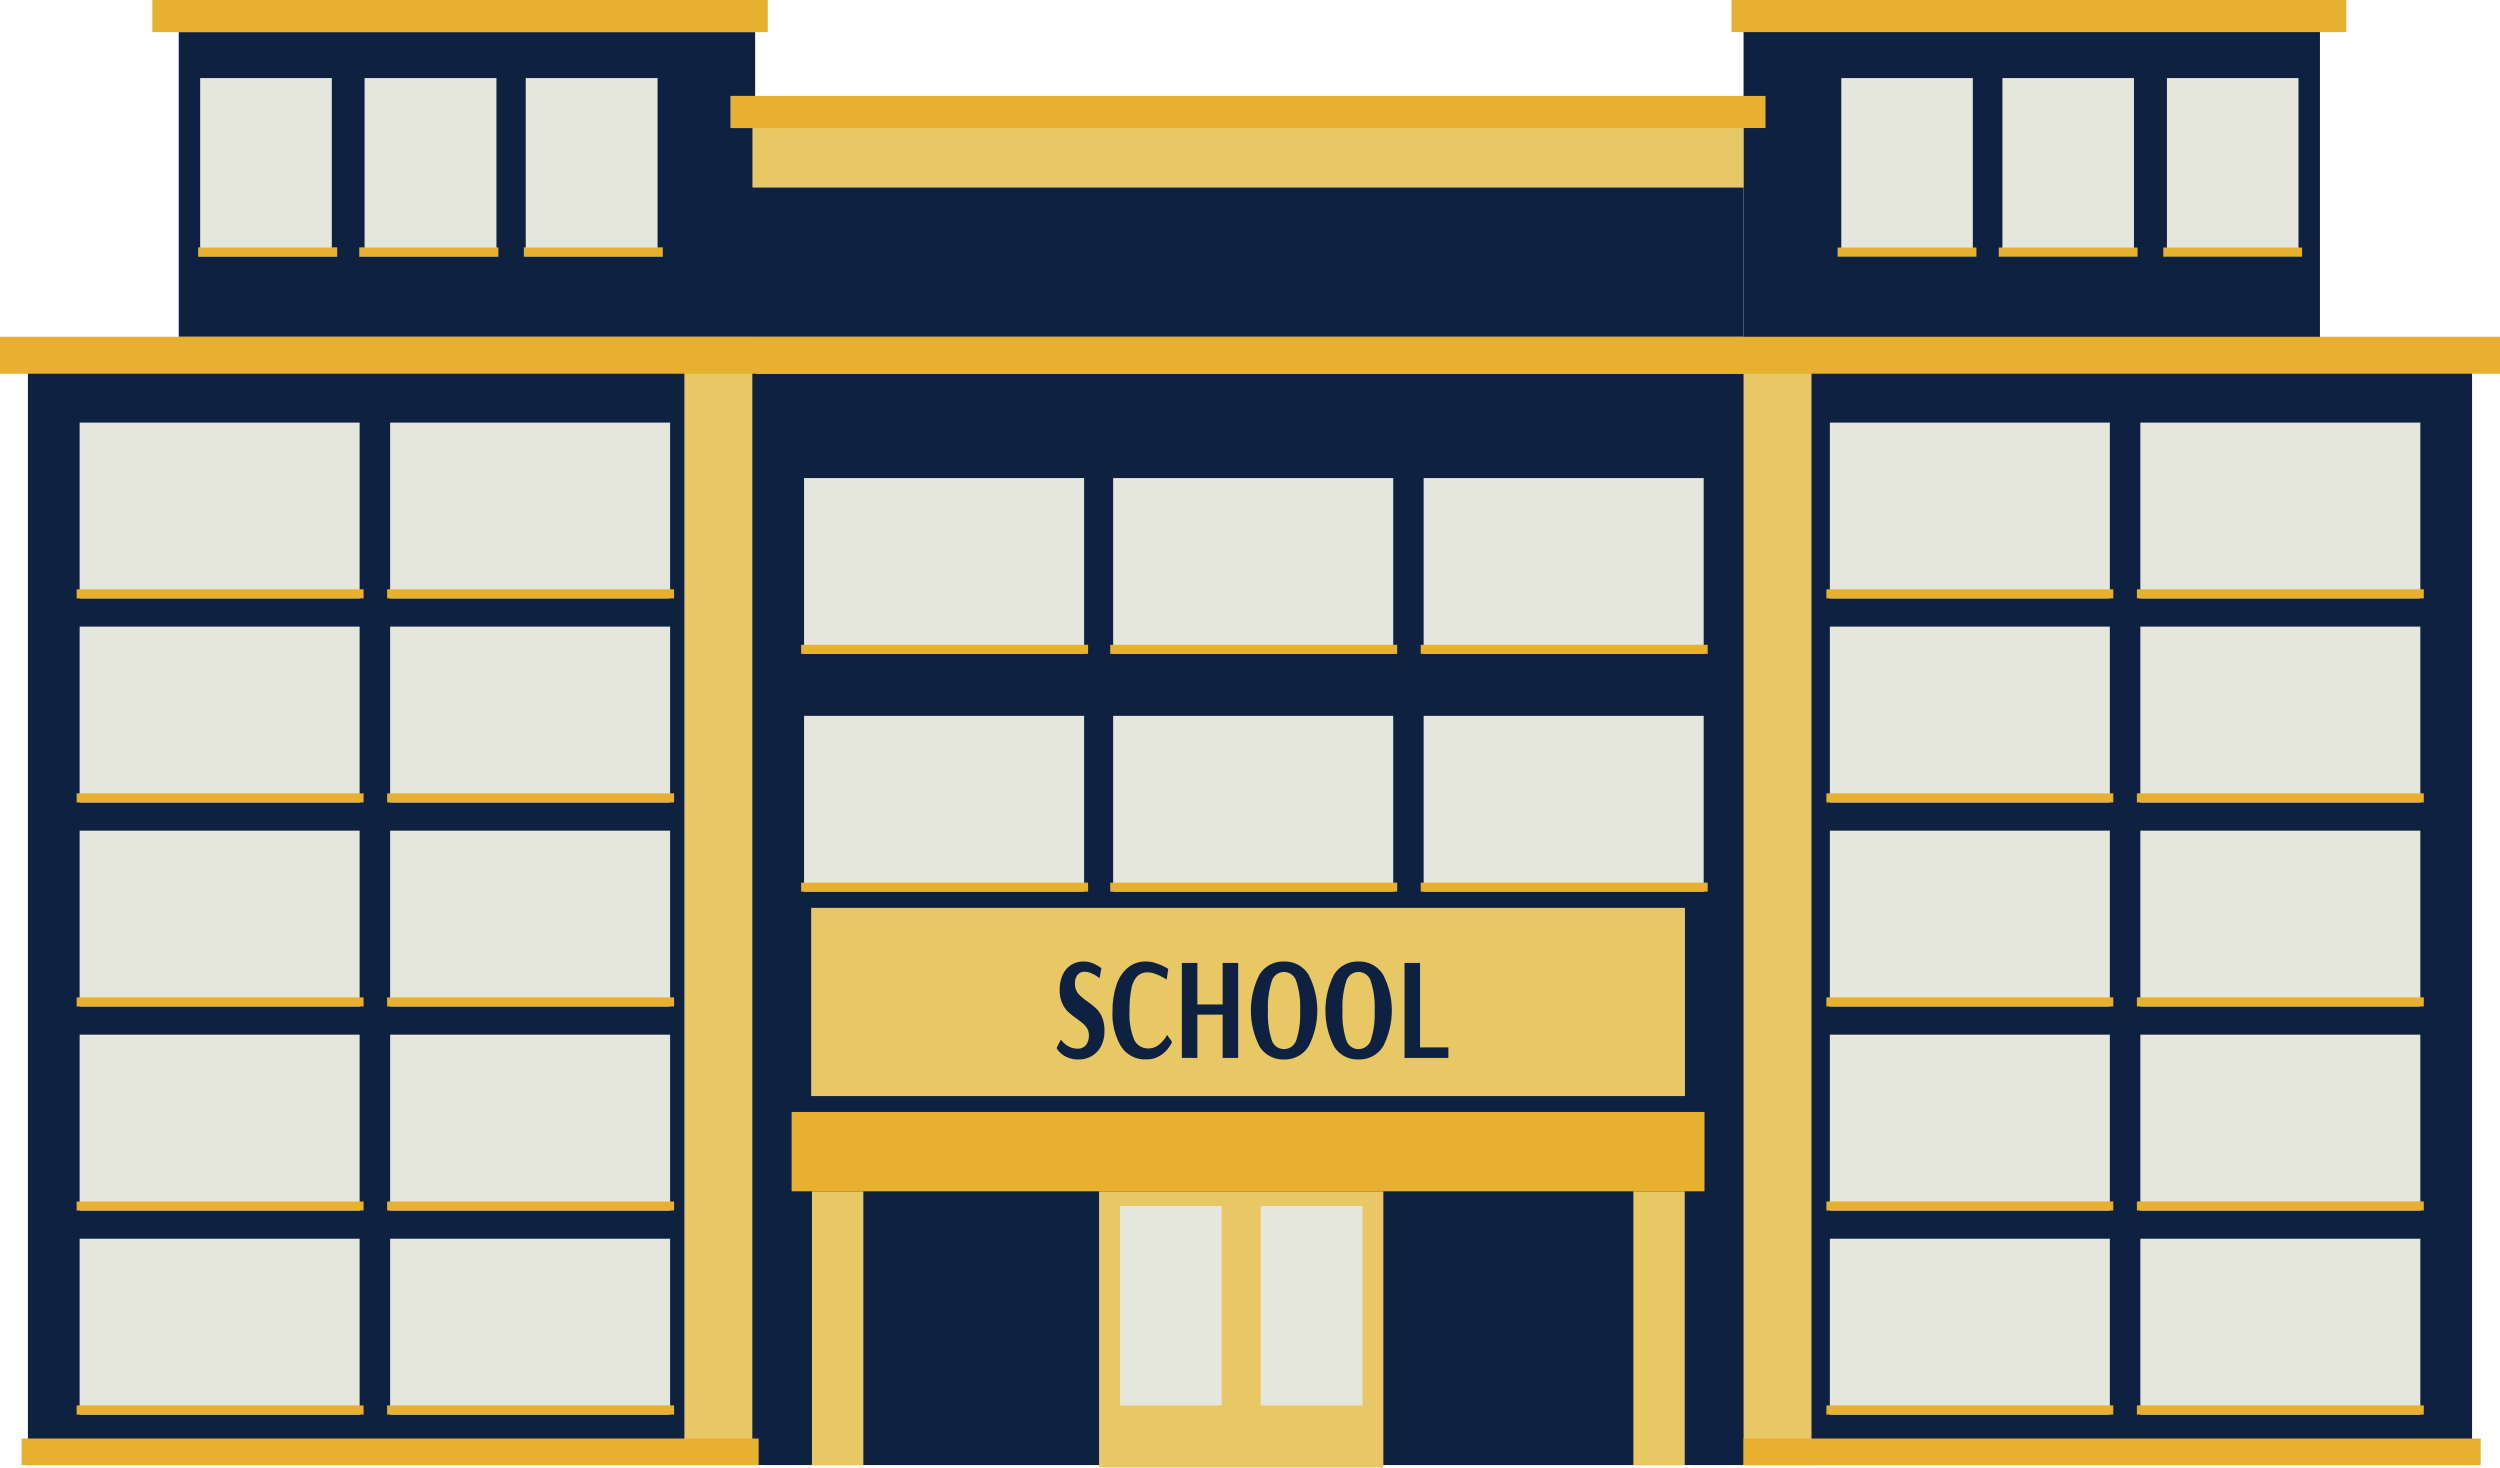 <?xml version="1.0" encoding="UTF-8" standalone="no"?><svg xmlns="http://www.w3.org/2000/svg" xmlns:xlink="http://www.w3.org/1999/xlink" fill="#000000" height="334.6" preserveAspectRatio="xMidYMid meet" version="1" viewBox="0.0 0.0 570.0 334.6" width="570" zoomAndPan="magnify"><g><g><g id="change1_1"><path d="M171.578,85.198v248.842h225.957V85.198H171.578z M397.534,80.757v253.282h166.092V80.757 H397.534z M6.365,80.757v253.282h166.092V80.757H6.365z M397.534,3.675v75.96h131.415V3.675H397.534z M40.754,76.787v2.849H172.169v-2.849H40.754z M166.592,29.198h4.986v13.534h0.591V21.877h-5.577V29.198z M40.754,3.675v3.652H172.169V3.675H40.754z M119.897,17.8v38.647h-0.44v2.091h31.645v-2.091H149.89V17.8 H119.897z M83.159,17.8v38.647H81.947v2.091h31.645v-2.091h-0.44V17.8H83.159z M45.649,17.8v38.647h-0.455 v2.091h31.66v-2.091h-1.212V17.8H45.649z" fill="#0e2141"/></g><g id="change1_2"><path d="M171.578,42.732V29.198h-4.986v-7.32h5.577V7.328H40.754v69.459h356.781V42.732H171.578z M76.855,58.539H45.194v-2.091h0.455V17.8h29.993v38.647h1.212V58.539z M113.592,58.539H81.947v-2.091h1.212V17.8 h29.993v38.647h0.44L113.592,58.539z M151.102,58.539h-31.645v-2.091h0.44V17.8h29.993v38.647h1.212 L151.102,58.539z" fill="#0e2141"/></g><g id="change1_3"><path d="M171.578 76.787H397.535V77.802H171.578z" fill="#0e2141"/></g><g id="change1_4"><path d="M171.578 25.212H397.535V42.732H171.578z" fill="#0e2141"/></g><g id="change2_1"><path d="M184.945,206.989v42.921h199.222v-42.921H184.945z M156.043,84.379V332.706h15.489V84.379 L156.043,84.379z M372.406,271.628v62.411h11.715v-62.411H372.406z M185.127,271.628v62.411h11.715v-62.411H185.127 z M171.578,25.212v17.52h225.957v-17.52H171.578z M250.585,271.628v63.002h64.821v-63.002H250.585z M397.534,80.757 v253.282h15.489V80.757H397.534z" fill="#e8c865"/></g><g id="change1_5"><path d="M243.14,240.984c-0.637-0.301-1.208-0.726-1.679-1.25 c-0.231-0.23-0.418-0.501-0.552-0.799l0.973-1.932c0.139,0.226,0.307,0.433,0.5,0.615 c0.395,0.412,0.856,0.756,1.364,1.015c0.612,0.321,1.296,0.481,1.987,0.467c0.721,0.037,1.417-0.273,1.872-0.834 c0.47-0.634,0.705-1.411,0.667-2.199c0.012-0.528-0.112-1.05-0.359-1.516c-0.226-0.416-0.526-0.788-0.884-1.099 c-0.35-0.303-0.843-0.683-1.473-1.149c-0.719-0.474-1.397-1.009-2.025-1.599 c-0.577-0.574-1.039-1.253-1.364-1.999c-0.402-0.959-0.595-1.992-0.564-3.031 c-0.027-1.181,0.209-2.353,0.691-3.431c0.411-0.918,1.079-1.699,1.922-2.249 c0.836-0.526,1.806-0.798,2.793-0.783c0.66-0.004,1.315,0.108,1.935,0.333c0.54,0.192,1.057,0.446,1.538,0.758 c0.223,0.132,0.433,0.284,0.627,0.455l-0.411,2.264c-0.085-0.067-0.294-0.218-0.627-0.455 c-0.399-0.269-0.824-0.498-1.268-0.683c-0.493-0.217-1.025-0.331-1.564-0.333c-0.605-0.02-1.184,0.245-1.564,0.715 c-0.423,0.571-0.631,1.273-0.59,1.982c-0.042,0.802,0.204,1.593,0.693,2.231 c0.625,0.7,1.338,1.316,2.122,1.832c0.722,0.494,1.407,1.04,2.051,1.632c0.566,0.567,1.015,1.24,1.32,1.981 c0.396,0.989,0.584,2.049,0.552,3.115c0.033,1.213-0.236,2.415-0.782,3.498c-0.482,0.934-1.217,1.714-2.122,2.249 c-0.902,0.525-1.93,0.795-2.974,0.782C244.977,241.6,244.015,241.4,243.14,240.984z M255.621,238.619 c-1.438-2.44-2.124-5.25-1.97-8.078c-0.038-2.024,0.266-4.039,0.897-5.962c0.485-1.539,1.39-2.913,2.614-3.965 c1.15-0.934,2.594-1.43,4.075-1.399c0.789,0,1.572,0.13,2.319,0.384c0.679,0.221,1.338,0.5,1.97,0.832 c0.29,0.139,0.569,0.301,0.834,0.483l-0.359,2.425c-0.12-0.088-0.411-0.26-0.872-0.517 c-0.533-0.291-1.085-0.544-1.653-0.758c-0.575-0.231-1.187-0.355-1.806-0.367 c-0.856-0.037-1.693,0.262-2.333,0.832c-0.704,0.759-1.172,1.707-1.346,2.728 c-0.34,1.677-0.492,3.386-0.455,5.097c-0.15,2.282,0.209,4.569,1.05,6.696 c0.584,1.261,1.867,2.049,3.255,1.999c0.777,0.014,1.537-0.226,2.166-0.683c0.583-0.414,1.095-0.92,1.516-1.499 c0.228-0.279,0.422-0.584,0.577-0.909l1.128,1.599c-0.168,0.43-0.397,0.834-0.679,1.199 c-0.529,0.764-1.204,1.415-1.987,1.916c-0.954,0.612-2.071,0.919-3.204,0.882 c-2.297,0.111-4.481-1.004-5.738-2.93V238.619z M269.463,241.196v-21.642H273v9.457h5.767v-9.457h3.537v21.651 h-3.537v-9.86H273v9.86L269.463,241.196z M287.16,238.581c-2.613-5.143-2.613-11.225,0-16.368 c1.182-1.931,3.312-3.076,5.574-2.998c2.28-0.078,4.428,1.073,5.626,3.014c2.647,5.125,2.647,11.215,0,16.339 c-1.204,1.934-3.349,3.077-5.626,2.998c-2.258,0.08-4.385-1.056-5.574-2.977L287.16,238.581z M295.567,237.114 c0.686-2.168,0.977-4.442,0.859-6.713c0.116-2.266-0.179-4.535-0.871-6.696 c-0.372-1.246-1.518-2.1-2.819-2.099c-1.29,0.004-2.424,0.859-2.781,2.099 c-0.683,2.163-0.974,4.431-0.859,6.696c-0.116,2.27,0.171,4.542,0.846,6.713 c0.362,1.241,1.502,2.091,2.795,2.082c1.299,0.013,2.451-0.831,2.831-2.073L295.567,237.114z M304.152,238.581 c-2.613-5.143-2.613-11.225,0-16.368c1.181-1.932,3.312-3.077,5.574-2.998c2.28-0.078,4.428,1.073,5.626,3.014 c2.649,5.124,2.649,11.215,0,16.339c-1.204,1.934-3.349,3.077-5.626,2.998c-2.258,0.08-4.385-1.056-5.574-2.977 L304.152,238.581z M312.559,237.114c0.686-2.168,0.977-4.442,0.859-6.713c0.116-2.266-0.179-4.535-0.871-6.696 c-0.372-1.246-1.518-2.1-2.819-2.099c-1.29,0.004-2.424,0.859-2.781,2.099 c-0.683,2.163-0.973,4.431-0.858,6.696c-0.116,2.27,0.171,4.542,0.846,6.713 c0.362,1.241,1.502,2.091,2.795,2.082c1.298,0.012,2.45-0.832,2.83-2.073V237.114z M320.236,241.196v-21.642 h3.537v19.248h6.459v2.399h-10.003L320.236,241.196z" fill="#0e2141"/></g><g id="change3_1"><path d="M255.344,274.963v45.482h23.203v-45.482H255.344z M287.443,274.963v45.482h23.203v-45.482 H287.443z M183.324,163.22v40.087h63.851v-40.087L183.324,163.22z M324.59,163.22v40.087h63.851v-40.087 L324.59,163.22z M253.798,163.22v40.087h63.851v-40.087L253.798,163.22z M183.324,108.992v40.102h63.851v-40.102 L183.324,108.992z M324.59,108.992v40.102h63.851v-40.102L324.59,108.992z M253.798,108.992v40.102h63.851v-40.102 L253.798,108.992z M417.207,282.435v40.102h63.836v-40.102H417.207z M417.207,235.906v40.102h63.836v-40.102 L417.207,235.906z M417.207,189.393v40.087h63.836v-40.087L417.207,189.393z M417.207,142.865v40.102h63.836v-40.102 L417.207,142.865z M419.813,17.8v40.102h29.993v-40.102H419.813z M456.551,17.8v40.102h29.993v-40.102H456.551z M494.061,17.8v40.102h29.993v-40.102H494.061z M417.207,96.353v40.087h63.836V96.353H417.207z M487.999,282.435 v40.102h63.836v-40.102H487.999z M487.999,235.906v40.102h63.836v-40.102L487.999,235.906z M487.999,189.393v40.087 h63.836v-40.087L487.999,189.393z M487.999,142.865v40.102h63.836v-40.102L487.999,142.865z M487.999,96.353v40.087 h63.836V96.353L487.999,96.353z M88.949,282.435v40.102h63.836v-40.102H88.949z M88.949,235.906v40.102h63.836v-40.102 L88.949,235.906z M88.949,189.393v40.087h63.836v-40.087L88.949,189.393z M88.949,142.865v40.102h63.836v-40.102 L88.949,142.865z M88.949,96.353v40.087h63.836V96.353L88.949,96.353z M18.157,282.435v40.102h63.836v-40.102H18.157 z M18.157,235.906v40.102h63.836v-40.102L18.157,235.906z M18.157,189.393v40.087h63.836v-40.087L18.157,189.393z M18.157,142.865v40.102h63.836v-40.102L18.157,142.865z M18.157,96.353v40.087h63.836V96.353L18.157,96.353z M119.897,17.8v40.102h29.993v-40.102H119.897z M83.159,17.8v40.102h29.993v-40.102H83.159z M45.649,17.8v40.102 h29.993v-40.102H45.649z" fill="#e5e7dc"/></g><g id="change4_1"><path d="M34.737,0v7.32h140.312V0H34.737z M394.791,0v7.32h140.16V0H394.791z M493.228,56.44v2.091 h31.645v-2.091H493.228z M455.717,56.44v2.091h31.645v-2.091H455.717z M418.98,56.44v2.091h31.645v-2.091 H418.98z M119.457,56.44v2.091h31.645v-2.091H119.457z M81.947,56.44v2.091h31.645v-2.091H81.947z M45.194,56.44 v2.091h31.66v-2.091H45.194z M416.419,134.356v2.076h65.412v-2.076H416.419z M487.211,180.884v2.076h65.412v-2.076 H487.211z M416.419,180.884v2.076h65.412v-2.076H416.419z M487.211,227.397v2.076h65.412v-2.076H487.211z M416.419,227.397v2.076h65.412v-2.076H416.419z M487.211,273.925v2.076h65.412v-2.076H487.211z M416.419,273.925 v2.076h65.412v-2.076H416.419z M487.211,320.437v2.091h65.412v-2.091H487.211z M416.419,320.437v2.091h65.412v-2.091 H416.419z M487.211,134.356v2.076h65.412v-2.076H487.211z M17.475,134.356v2.076h65.427v-2.076H17.475z M88.267,180.884v2.076h65.427v-2.076H88.267z M17.475,180.884v2.076h65.427v-2.076H17.475z M88.267,227.412v2.061 h65.427v-2.061H88.267z M17.475,227.412v2.061h65.427v-2.061H17.475z M88.267,273.94v2.061h65.427v-2.061H88.267z M17.475,273.94v2.061h65.427v-2.061H17.475z M88.267,320.437v2.091h65.427v-2.091H88.267z M17.475,320.437v2.091 h65.427v-2.091H17.475z M88.267,134.356v2.076h65.427v-2.076H88.267z M253.131,147.011v2.076h65.427v-2.076 H253.131z M182.657,147.011v2.076h65.427v-2.076H182.657z M323.923,147.011v2.076h65.427v-2.076H323.923z M253.131,201.238v2.061h65.427v-2.061H253.131z M182.657,201.238v2.061h65.427v-2.061H182.657z M323.923,201.238 v2.061h65.427v-2.061H323.923z M166.592,21.87v7.32h235.944v-7.32H166.592z M180.489,253.525v18.096H388.623 v-18.096H180.489z M397.534,327.985v6.062h168.062v-6.062H397.534z M4.91,327.985v6.062h168.062v-6.062H4.91z" fill="#e7b02f"/></g><g id="change4_2"><path d="M0 76.779H570.007V85.206H0z" fill="#e7b02f"/></g></g></g></svg>